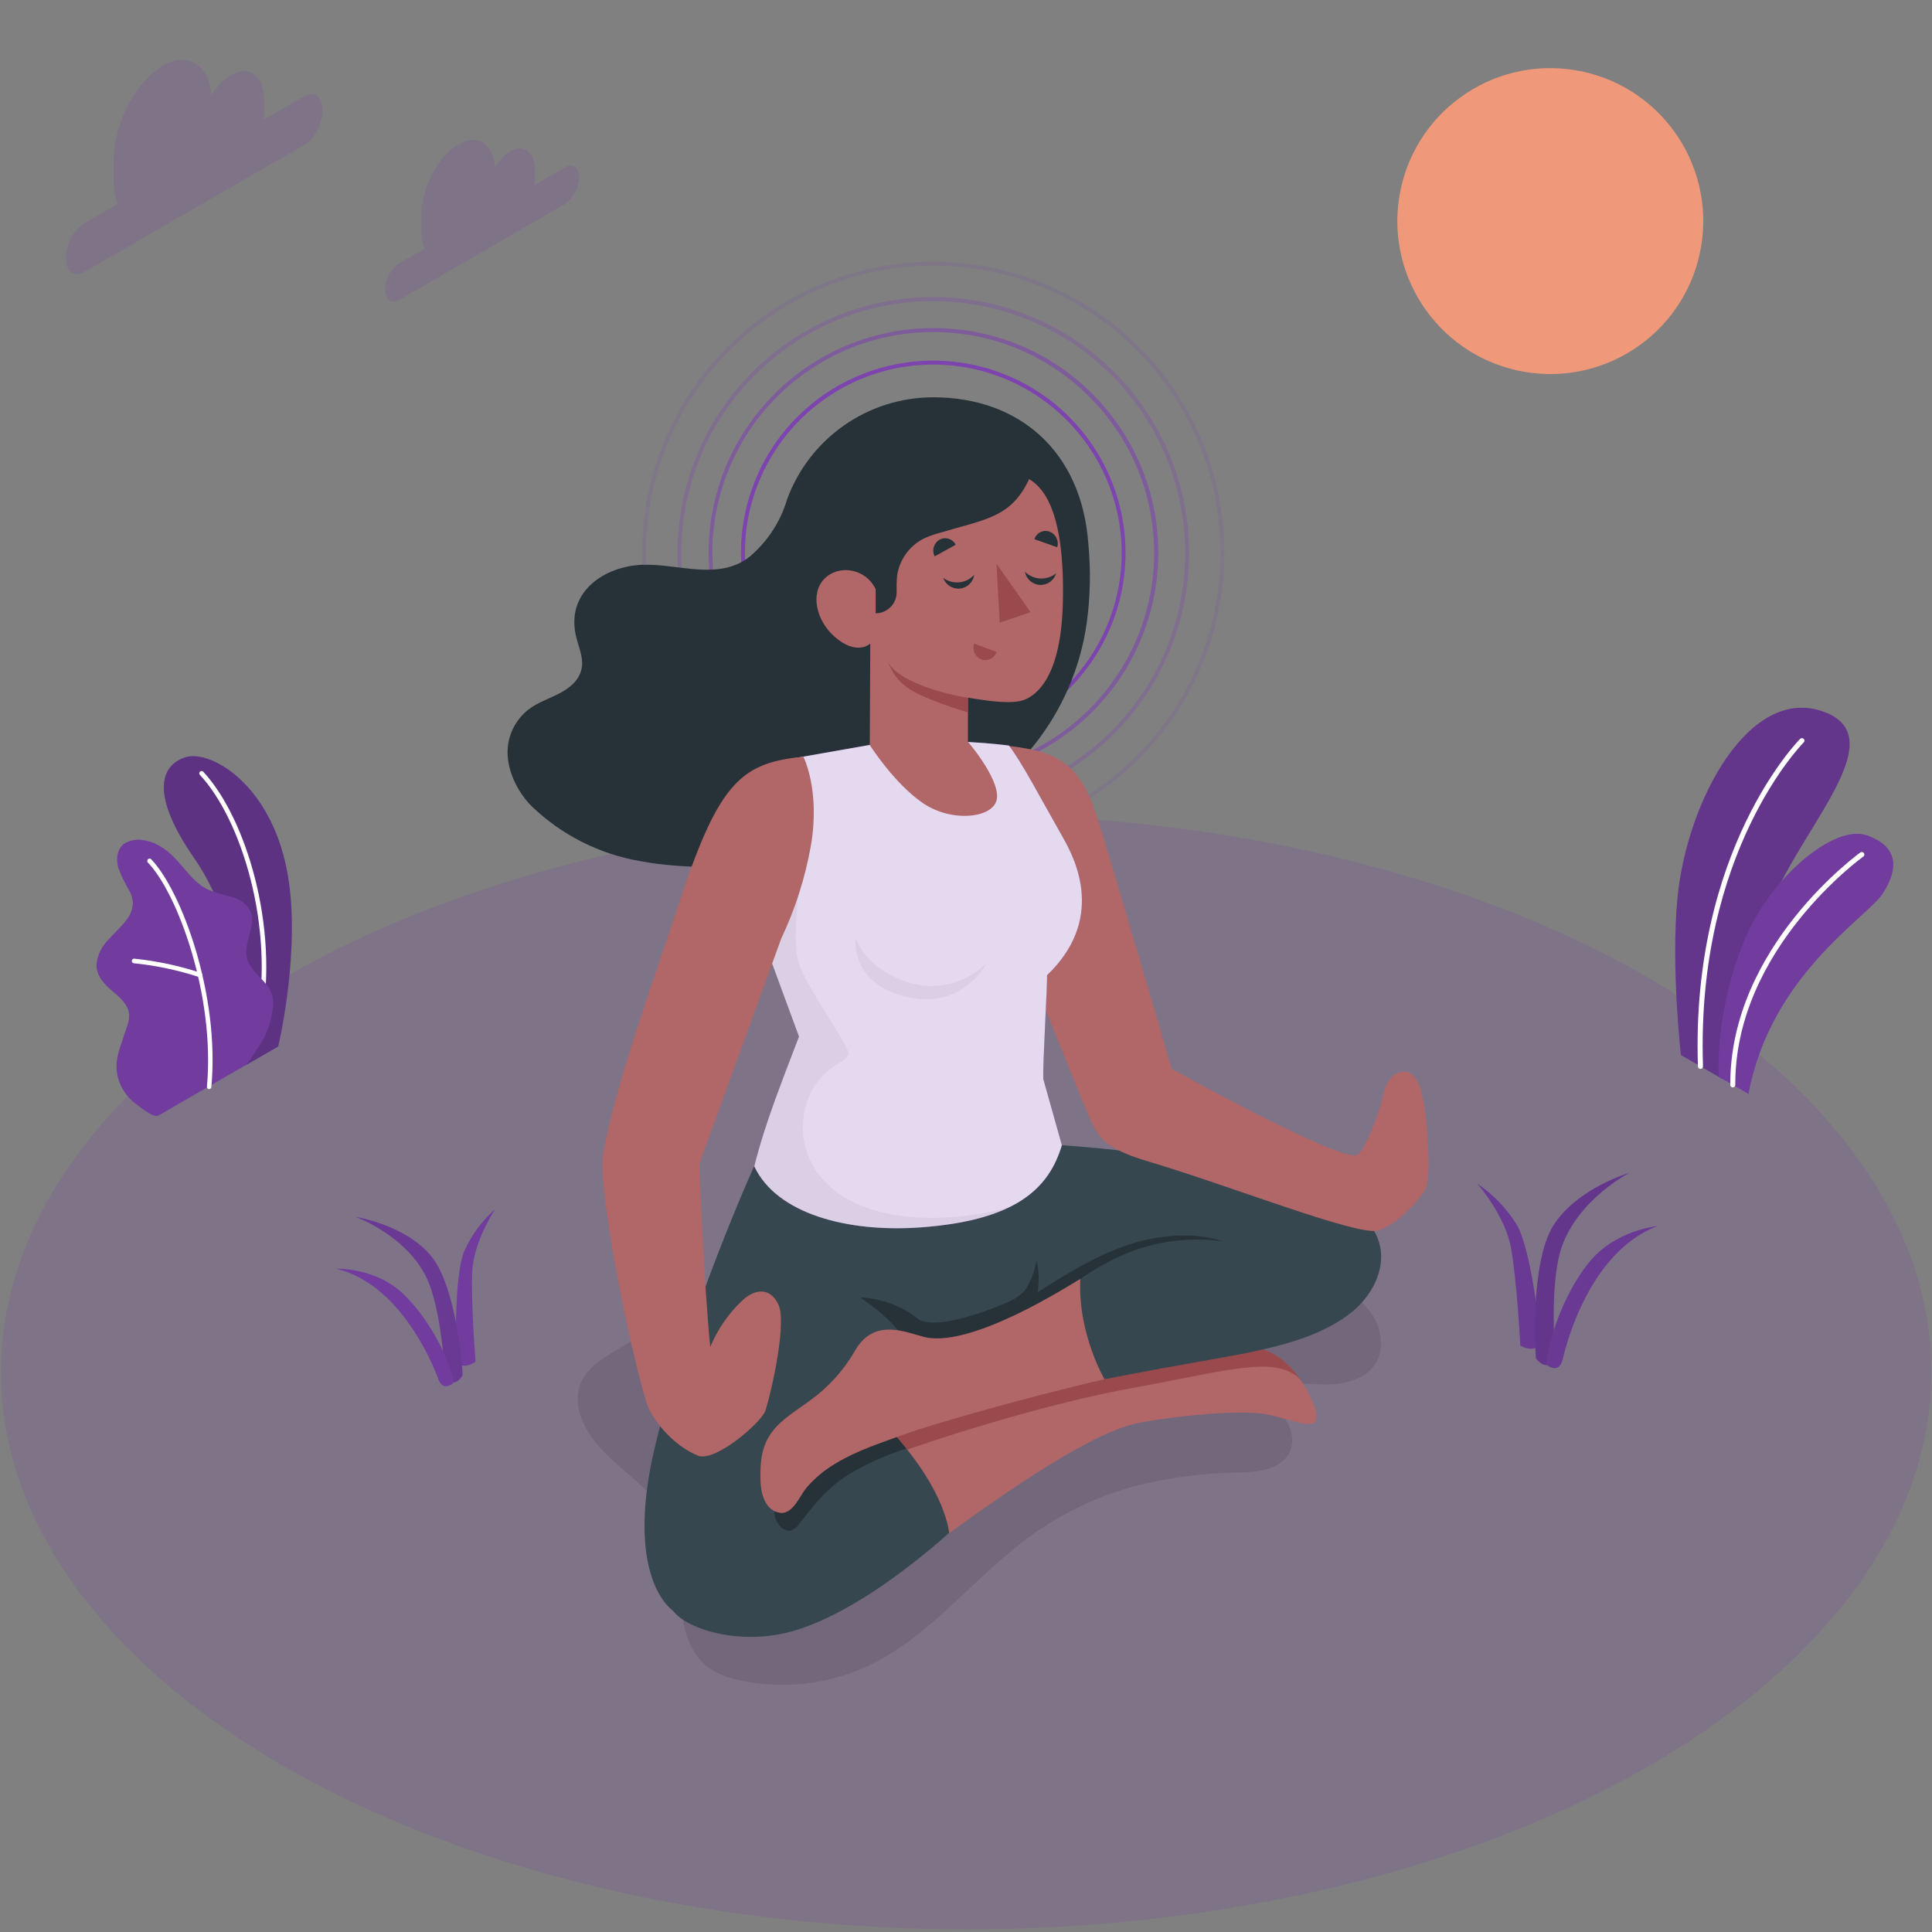 <svg xmlns="http://www.w3.org/2000/svg" width="128" height="128" viewBox="0 0 128 128">
    <rect x="0" y="0" width="128" height="128" fill="#808080" stroke="none"/>
    <g fill="none" transform="translate(0 2.763)">
        <ellipse cx="64.009" cy="37.181" fill="#7D43AE" fill-opacity=".2" rx="63.951" ry="36.924" transform="translate(0 50.954)"/>
        <path fill="#000" d="M40.825 86.69c-.988.586-2.054 1.262-2.419 2.351-.2.678-.17 1.404.086 2.063 1.035 2.971 4.74 4.273 5.998 7.155.666 1.535.54 3.26.614 4.911.074 1.652.448 3.481 1.765 4.5.65.455 1.394.761 2.176.897 2.833.608 5.787.279 8.417-.936 4.16-1.937 7.01-5.851 10.713-8.558 2.112-1.547 4.492-2.692 7.02-3.377 2.24-.567 4.54-.87 6.85-.902 1.229-.034 2.665-.142 3.3-1.185.89-1.464-.613-3.196-1.945-4.258 1.197-.635 2.64-.442 3.99-.393 1.35.05 2.907-.171 3.683-1.289.651-.948.492-2.277-.113-3.253-.605-.977-1.578-1.664-2.56-2.257-7.757-4.684-17.315-5.067-26.368-4.699-2.17.089-4.364.218-6.446.866-5.503 1.74-9.85 5.473-14.761 8.364z" opacity=".1"/>
        <g fill="#7D43AE" fill-opacity=".2">
            <path d="M15.863 2.695l-2.692 1.556c0-.138.022-.276.022-.411v-.9c0-1.602-.973-2.338-2.176-1.645-.531.333-.976.787-1.299 1.323C9.522.586 8.153-.285 6.49.672c-1.796 1.04-3.254 3.825-3.254 6.222v1.348c-.01.54.083 1.076.273 1.58l-2.234 1.29C.608 11.499.068 12.53.068 13.42c0 .89.54 1.295 1.206.92l14.59-8.422c.665-.384 1.206-1.418 1.206-2.308 0-.89-.54-1.299-1.207-.915zM33.151 7.398L31.12 8.57c.012-.102.018-.204.018-.307v-.681c0-1.21-.736-1.765-1.642-1.228-.4.25-.736.592-.979.998-.15-1.535-1.182-2.192-2.437-1.468-1.357.783-2.456 2.886-2.456 4.694v1.019c-.007.408.064.815.209 1.197l-1.688.973c-.566.401-.908 1.047-.921 1.74 0 .673.408.98.92.691l11.008-6.375c.567-.402.908-1.05.92-1.744 0-.663-.407-.973-.92-.681z" transform="translate(4.297 .92)"/>
        </g>
        <circle cx="11.853" cy="11.885" r="10.133" fill="#F0997A" transform="rotate(-80.78 57.282 -41.513)"/>
        <g>
            <g>
                <path fill="#7D43AE" d="M10.099 20.566L12.29 19.3s1.305-5.424.786-10.304C12.346 2.139 7.83-.442 6.111.147c-1.718.59-2.213 2.588.614 6.674 1.692 2.403 3.748 7.425 3.374 13.745z" transform="translate(6.14 43.894) translate(0 3.376)"/>
                <path fill="#000" d="M10.099 20.566L12.29 19.3s1.305-5.424.786-10.304C12.346 2.139 7.83-.442 6.111.147c-1.718.59-2.213 2.588.614 6.674 1.692 2.403 3.748 7.425 3.374 13.745z" opacity=".25" transform="translate(6.14 43.894) translate(0 3.376)"/>
                <path fill="#FFF" d="M11.007 17.896h-.021c-.04-.008-.075-.031-.097-.064-.023-.034-.03-.075-.023-.115 1.2-6.329-1.01-13.438-3.748-16.397-.046-.038-.065-.1-.05-.158.015-.057.063-.101.122-.111.059-.01.118.014.152.063 2.787 3.008 5.04 10.243 3.822 16.656-.014.075-.08.128-.157.126z" transform="translate(6.14 43.894) translate(0 3.376)"/>
                <path fill="#7D43AE" d="M4.356 23.875c-.347.178-1.268-.614-1.535-.804-.435-.335-.779-.774-.998-1.277-.245-.574-.307-1.21-.175-1.82.07-.324.162-.642.277-.952.104-.307.208-.614.307-.92.121-.293.184-.606.184-.922-.05-.641-.596-1.117-1.09-1.535-.55-.457-1.114-1.05-1.071-1.817.072-.594.339-1.147.758-1.574.39-.449.847-.835 1.203-1.311.28-.329.438-.744.448-1.176-.021-.265-.096-.523-.22-.758-.29-.49-.539-1.003-.743-1.535-.16-.546-.099-1.212.34-1.577.393-.264.876-.358 1.339-.261.439.067.857.232 1.224.482 1.188.74 1.811 2.219 3.07 2.805.501.187 1.014.342 1.535.464.53.127.984.47 1.249.948.427.976-.516 2.1-.23 3.125.248.92 1.099 1.292 1.534 2.118.182.365.24.778.17 1.179-.072.679-.266 1.34-.575 1.949-.353.623-.743 1.223-1.17 1.799l-5.831 3.37z" transform="translate(6.14 43.894) translate(0 3.376)"/>
                <path fill="#000" d="M4.356 23.875c-.347.178-1.268-.614-1.535-.804-.435-.335-.779-.774-.998-1.277-.245-.574-.307-1.21-.175-1.82.07-.324.162-.642.277-.952.104-.307.208-.614.307-.92.121-.293.184-.606.184-.922-.05-.641-.596-1.117-1.09-1.535-.55-.457-1.114-1.05-1.071-1.817.072-.594.339-1.147.758-1.574.39-.449.847-.835 1.203-1.311.28-.329.438-.744.448-1.176-.021-.265-.096-.523-.22-.758-.29-.49-.539-1.003-.743-1.535-.16-.546-.099-1.212.34-1.577.393-.264.876-.358 1.339-.261.439.067.857.232 1.224.482 1.188.74 1.811 2.219 3.07 2.805.501.187 1.014.342 1.535.464.53.127.984.47 1.249.948.427.976-.516 2.1-.23 3.125.248.92 1.099 1.292 1.534 2.118.182.365.24.778.17 1.179-.072.679-.266 1.34-.575 1.949-.353.623-.743 1.223-1.17 1.799l-5.831 3.37z" opacity=".1" transform="translate(6.14 43.894) translate(0 3.376)"/>
                <path fill="#FFF" d="M7.71 22.125c-.04-.003-.078-.022-.104-.053-.027-.031-.04-.072-.037-.112C8.125 15.943 5.62 9.14 3.65 7.103c-.05-.062-.045-.153.013-.209.058-.055.149-.057.209-.003 2.007 2.078 4.564 8.994 3.99 15.096-.008.078-.072.137-.15.138z" transform="translate(6.14 43.894) translate(0 3.376)"/>
                <path fill="#FFF" d="M7.112 14.706H7.07c-1.41-.462-2.864-.771-4.34-.92-.04-.004-.078-.023-.104-.054-.026-.032-.039-.072-.034-.112.002-.041.021-.08.052-.106.032-.026.073-.038.113-.033 1.503.154 2.984.471 4.418.946.037.014.067.042.084.078s.018.078.005.115c-.028.057-.088.091-.15.086z" transform="translate(6.14 43.894) translate(0 3.376)"/>
            </g>
            <g>
                <path fill="#7D43AE" d="M3.303 24.83L.556 23.243s-.673-5.885-.228-10.437C.958 6.4 5.095-1.314 10.028.503c4.933 1.818-2.262 8.334-3.864 13.767-1.603 5.433-2.861 10.56-2.861 10.56z" transform="translate(6.14 43.894) translate(104.671)"/>
                <path fill="#000" d="M3.303 24.83L.556 23.243s-.673-5.885-.228-10.437C.958 6.4 5.095-1.314 10.028.503c4.933 1.818-2.262 8.334-3.864 13.767-1.603 5.433-2.861 10.56-2.861 10.56z" opacity=".2" transform="translate(6.14 43.894) translate(104.671)"/>
                <path fill="#FFF" d="M1.857 24.16c.044-.001.086-.02.116-.052.03-.033.045-.076.044-.12C1.535 9.758 8.619 2.6 8.69 2.53c.032-.03.05-.073.05-.118 0-.044-.018-.087-.05-.118-.066-.064-.17-.064-.236 0-.071.07-7.26 7.333-6.772 21.708.002.044.021.086.054.116.033.03.077.046.121.043z" transform="translate(6.14 43.894) translate(104.671)"/>
                <path fill="#7D43AE" d="M5.031 25.818l-1.961-1.13s-.332-4.036 1.648-8.944c1.722-4.27 5.998-7.812 8.15-7.06 2.151.752 2.1 2.271 1.05 3.87-1.05 1.6-7.423 5.406-8.887 13.264z" transform="translate(6.14 43.894) translate(104.671)"/>
                <path fill="#000" d="M5.031 25.818l-1.961-1.13s-.332-4.036 1.648-8.944c1.722-4.27 5.998-7.812 8.15-7.06 2.151.752 2.1 2.271 1.05 3.87-1.05 1.6-7.423 5.406-8.887 13.264z" opacity=".1" transform="translate(6.14 43.894) translate(104.671)"/>
                <path fill="#FFF" d="M3.99 25.388c.092 0 .166-.074.166-.166-.04-8.996 8.41-15.08 8.497-15.139.062-.057.072-.152.023-.22-.05-.07-.142-.092-.217-.053-.086.062-8.674 6.244-8.634 15.412 0 .092.074.166.165.166z" transform="translate(6.14 43.894) translate(104.671)"/>
            </g>
            <g>
                <path fill="#7D43AE" d="M8.119 10.4s-.19-5.648.55-7.34C9.148 2 9.847 1.054 10.718.282c0 0-1.443 2.125-1.535 4.166-.092 2.041.218 5.952.218 5.952s-.767.623-1.283 0z" transform="translate(6.14 43.894) translate(15.962 33.151)"/>
                <path fill="#000" d="M8.119 10.4s-.19-5.648.55-7.34C9.148 2 9.847 1.054 10.718.282c0 0-1.443 2.125-1.535 4.166-.092 2.041.218 5.952.218 5.952s-.767.623-1.283 0z" opacity=".1" transform="translate(6.14 43.894) translate(15.962 33.151)"/>
                <path fill="#7D43AE" d="M7.947 11.784s.307.018.596-.464c.036-.187-.372-5.832-2.079-7.91C4.758 1.332 1.452.81 1.452.81S4.76 2.007 6.13 4.785c1.068 2.168 1.261 6.753 1.261 6.753l.556.246z" transform="translate(6.14 43.894) translate(15.962 33.151)"/>
                <path fill="#000" d="M7.947 11.784s.307.018.596-.464c.036-.187-.372-5.832-2.079-7.91C4.758 1.332 1.452.81 1.452.81S4.76 2.007 6.13 4.785c1.068 2.168 1.261 6.753 1.261 6.753l.556.246z" opacity=".15" transform="translate(6.14 43.894) translate(15.962 33.151)"/>
                <path fill="#7D43AE" d="M6.934 11.55S4.785 5.342.181 4.252c0 0 2.594-.104 4.445 1.676 1.85 1.78 3.137 4.552 3.333 5.857-.012 0-.669.7-1.025-.233z" transform="translate(6.14 43.894) translate(15.962 33.151)"/>
                <path fill="#000" d="M6.934 11.55S4.785 5.342.181 4.252c0 0 2.594-.104 4.445 1.676 1.85 1.78 3.137 4.552 3.333 5.857-.012 0-.669.7-1.025-.233z" opacity=".1" transform="translate(6.14 43.894) translate(15.962 33.151)"/>
            </g>
            <g>
                <path fill="#7D43AE" d="M4.49 11.311s-.586-6.114-1.617-7.833C2.206 2.403 1.32 1.48.273.77c0 0 1.842 2.09 2.229 4.276.386 2.186.614 6.446.614 6.446s.905.565 1.375-.18z" transform="translate(6.14 43.894) translate(91.472 31.002)"/>
                <path fill="#000" d="M4.49 11.311s-.586-6.114-1.617-7.833C2.206 2.403 1.32 1.48.273.77c0 0 1.842 2.09 2.229 4.276.386 2.186.614 6.446.614 6.446s.905.565 1.375-.18z" opacity=".15" transform="translate(6.14 43.894) translate(91.472 31.002)"/>
                <path fill="#7D43AE" d="M4.868 12.779s-.307.06-.706-.418c-.067-.193-.417-6.332 1.133-8.813 1.55-2.48 5.04-3.502 5.04-3.502s-3.4 1.753-4.488 4.936C5 7.468 5.433 12.45 5.433 12.45l-.565.329z" transform="translate(6.14 43.894) translate(91.472 31.002)"/>
                <path fill="#000" d="M4.868 12.779s-.307.06-.706-.418c-.067-.193-.417-6.332 1.133-8.813 1.55-2.48 5.04-3.502 5.04-3.502s-3.4 1.753-4.488 4.936C5 7.468 5.433 12.45 5.433 12.45l-.565.329z" opacity=".2" transform="translate(6.14 43.894) translate(91.472 31.002)"/>
                <path fill="#7D43AE" d="M5.927 12.386s1.44-6.993 6.271-8.813c0 0-2.808.249-4.555 2.428-1.746 2.18-2.744 5.344-2.762 6.778-.013 0 .795.663 1.046-.393z" transform="translate(6.14 43.894) translate(91.472 31.002)"/>
                <path fill="#000" d="M5.927 12.386s1.44-6.993 6.271-8.813c0 0-2.808.249-4.555 2.428-1.746 2.18-2.744 5.344-2.762 6.778-.013 0 .795.663 1.046-.393z" opacity=".15" transform="translate(6.14 43.894) translate(91.472 31.002)"/>
            </g>
        </g>
        <g>
            <g fill="#7D43AE">
                <path d="M19.473 32.178c-5.153.001-9.799-3.102-11.771-7.862-1.973-4.76-.883-10.24 2.76-13.884 3.644-3.644 9.124-4.733 13.884-2.76 4.76 1.972 7.864 6.618 7.863 11.77-.009 7.03-5.706 12.728-12.736 12.736zm0-25.213c-6.891 0-12.478 5.586-12.478 12.477 0 6.892 5.587 12.478 12.478 12.478s12.478-5.586 12.478-12.478c-.007-6.888-5.59-12.47-12.478-12.477z" transform="translate(33.458 14.427) translate(8.902)"/>
                <path d="M19.473 38.728c-7.802.002-14.837-4.697-17.823-11.906C-1.336 19.614.314 11.317 5.83 5.8 11.349.283 19.646-1.367 26.854 1.62 34.061 4.605 38.76 11.64 38.76 19.441c-.013 10.646-8.64 19.273-19.286 19.286zm0-38.317C8.963.411.442 8.931.442 19.442s8.52 19.032 19.031 19.032c10.51 0 19.031-8.52 19.031-19.032C38.494 8.936 29.98.422 19.474.412z" opacity=".15" transform="translate(33.458 14.427) translate(8.902)"/>
                <path d="M19.473 36.386c-6.854 0-13.034-4.129-15.657-10.462-2.623-6.333-1.172-13.622 3.675-18.469 4.847-4.847 12.137-6.296 18.47-3.672 6.332 2.624 10.46 8.805 10.46 15.66-.013 9.354-7.594 16.933-16.948 16.943zm0-33.633c-9.217 0-16.689 7.472-16.689 16.69 0 9.217 7.472 16.689 16.69 16.689 9.216 0 16.688-7.472 16.688-16.69-.015-9.209-7.48-16.67-16.689-16.68v-.009z" opacity=".3" transform="translate(33.458 14.427) translate(8.902)"/>
                <path d="M19.473 34.333C11.25 34.326 4.587 27.654 4.592 19.43c.005-8.224 6.675-14.887 14.9-14.884 8.224.003 14.889 6.672 14.887 14.896-.01 8.226-6.68 14.89-14.906 14.89zm0-29.526C13.553 4.806 8.216 8.37 5.95 13.84 3.683 19.308 4.935 25.604 9.12 29.79c4.186 4.187 10.48 5.44 15.95 3.174 5.47-2.265 9.036-7.602 9.036-13.522-.009-8.078-6.555-14.625-14.633-14.635z" opacity=".6" transform="translate(33.458 14.427) translate(8.902)"/>
            </g>
            <path fill="#263238" d="M38.646 18.829c-.442-6.109-4.574-9.697-10.271-9.697-4.364 0-8.255 2.745-9.721 6.854v.028c-.034.092-.065.187-.096.282-.466 1.31-1.269 2.474-2.326 3.377-1.56 1.258-3.506.868-5.387.654-.577-.078-1.159-.111-1.74-.099-2.496.095-4.967 1.738-4.442 4.54.147.789.574 1.563.411 2.345-.163.783-.792 1.28-1.458 1.63-.666.35-1.403.586-2.01 1.035-.82.617-1.339 1.555-1.425 2.578-.12 1.39.63 2.925 1.6 3.883 1.972 1.894 4.466 3.155 7.16 3.619 2.972.562 6.094.417 9.105.135 1.144-.107 2.28-.28 3.404-.519 5.114-1.092 11.268-4.233 13.626-7.327 1.84-2.316 3.032-5.078 3.456-8.005.246-1.76.284-3.544.114-5.313z" transform="translate(33.458 14.427)"/>
            <path fill="#37474F" d="M17.275 58.426C15.615 61.78 11.517 71.87 9.89 78.85c-1.52 6.536-.055 9.654 1.228 10.67 2.02 1.587 6.937 2.594 10.774-5.574 1.2-2.554 5.719-10.437 5.719-10.437s3.345-1.206 4.496-2.108c0 0 11.158.325 16.576-.786 5.418-1.111 8.748-7.217 6.415-8.242-3.8-1.676-9.976-3.161-18.97-3.745l-18.853-.202z" transform="translate(33.458 14.427)"/>
            <path fill="#263238" d="M42.323 64.985c-2.44.565-4.985 2.121-7.042 3.444.123-.718.1-1.454-.067-2.164-.079.553-.251 1.09-.51 1.584-.245.593-.718.9-1.286 1.191 0 0-4.672 2.087-6.04 1.16-1.094-.874-2.439-1.373-3.838-1.424 1.167.786 4.55 3.208 3.35 6.017l.733-1.29s3.346-1.206 4.497-2.108c0 0 6.237.18 11.649-.19l3.953-6.088s-2.004-.92-5.4-.132z" transform="translate(33.458 14.427)"/>
            <path fill="#B16668" d="M32.844 75.13c1.882-.522 3.426-1.043 4.043-2.167.617-1.123 2.056-2.333 4.41-1.228 2.674 1.228 5.667.409 7.782.332 2.115-.077 3.588 1.795 4.331 3.41 1.25 2.723-1 1.387-2.974 1.034-1.974-.353-6.618.203-8.47.571-3.029.614-8.269 4.166-13.846 8.251 0 0-3.014-6.679-3.395-7.86.003-.013 6.244-1.818 8.12-2.343z" transform="translate(33.458 14.427)"/>
            <path fill="#9A4A4D" d="M52.683 74.188c-.826-1.182-2.039-2.192-3.601-2.134-2.115.077-5.108.921-7.781-.331-2.355-1.093-3.797.117-4.411 1.228-.614 1.111-2.149 1.645-4.043 2.167-1.894.522-8.119 2.33-8.119 2.33.12.368.243.678.737 1.826 3.014-1.111 10.2-3.426 16.035-4.494 6.532-1.185 9.528-2.2 11.183-.592z" transform="translate(33.458 14.427)"/>
            <path fill="#37474F" d="M11.13 89.52c.921 1.268 4.638 2.41 8.233 1.268 3.99-1.268 8.13-4.718 10.059-6.412 0 0-.166-2.708-3.684-6.585-2.093.798-4.142 1.706-6.139 2.72-2.594 4.825-6.225 3.57-7.213 5.28-1.643 2.851-1.256 3.73-1.256 3.73z" transform="translate(33.458 14.427)"/>
            <path fill="#263238" d="M20.566 82.439c.59-.704 1.276-1.324 2.035-1.842 1.249-.769 2.59-1.377 3.99-1.811-.26-.325-.543-.659-.85-1-1.432.546-2.851 1.147-4.257 1.804-.712.332-1.394.525-1.999 1.044-.545.467-1.007 1.023-1.365 1.645-.173.255-.266.555-.268.863.028.228.116.445.255.629.166.301.492.478.835.451.223-.083.412-.239.537-.442.35-.445.712-.902 1.087-1.341z" transform="translate(33.458 14.427)"/>
            <path fill="#B16668" d="M38.096 67.551c-5.028 3.107-8.506 4.298-10.329 3.834-1.228-.307-3.343-1.307-4.604.958-.735 1.261-1.724 2.357-2.904 3.217-.863.657-1.9 1.228-2.563 2.115-.663.887-.786 1.872-.774 2.913 0 .654.056 1.344.424 1.885.21.336.57.55.967.574.804 0 1.21-1.118 1.639-1.643.545-.642 1.194-1.188 1.919-1.617 1.467-.894 3.118-1.41 4.72-1.996 1.692-.613 8.101-2.455 13.331-3.65l-1.826-6.59z" transform="translate(33.458 14.427)"/>
            <path fill="#37474F" d="M52.722 61.649c6.885 1.369 6.017 5.967 3.377 8.094-2.416 1.934-5.933 2.55-9.933 3.25-4 .7-6.446 1.198-6.446 1.198s-1.787-3.039-1.602-6.64c2.302-1.614 5.427-3.094 9.678-2.47l4.926-3.432z" transform="translate(33.458 14.427)"/>
            <path fill="#B16668" d="M33.369 32.23c3.505.39 4.828 1.372 5.943 4.985 1.227 3.935 4.859 16.407 4.859 16.407 1.228.7 11.422 6.253 12.306 5.7.371-.233.834-1.387 1.003-1.793.247-.599.452-1.214.614-1.841.148-.562.27-1.154.712-1.572.206-.201.483-.311.77-.307.636.03.937.65 1.1 1.21.203.791.331 1.6.383 2.415.132 1.32.243 3.398-.052 4.083-.248.58-1.842 2.44-3.177 2.82-1.335.381-9.822-2.974-15.151-4.558-2.898-.862-3.346-1.534-3.99-3.002-.845-1.943-5.044-12.523-5.044-12.523L33.37 32.23z" transform="translate(33.458 14.427)"/>
            <path fill="#7D43AE" d="M35.665 54.306l1.228 4.378c-.863 2.9-3.091 4.994-9.375 5.445-4.791.344-9.515-.878-11.004-4.049.743-2.965 1.894-5.774 2.962-8.595 0 0-2.265-6.139-2.265-6.175.614-.446 1.694-3.153 2.149-6.446.218-1.554.086-4.147-.7-5.731l5.525-.973 6.529-.19c1.562.085 2.673.236 2.673.236.89 1.16 2.072 3.447 3.604 6.139.896 1.571 2.72 5.442-1.083 9.08.04.515-.301 6.05-.243 6.881z" transform="translate(33.458 14.427)"/>
            <path fill="#FFF" d="M35.665 54.306l1.228 4.378c-.863 2.9-3.091 4.994-9.375 5.445-4.791.344-9.515-.878-11.004-4.049.743-2.965 1.894-5.774 2.962-8.595 0 0-2.265-6.139-2.265-6.175.614-.446 1.694-3.153 2.149-6.446.218-1.554.086-4.147-.7-5.731l5.525-.973 6.529-.19c1.562.085 2.673.236 2.673.236.89 1.16 2.072 3.447 3.604 6.139.896 1.571 2.72 5.442-1.083 9.08.04.515-.301 6.05-.243 6.881z" opacity=".8" transform="translate(33.458 14.427)"/>
            <path fill="#000" d="M33.363 62.809c-1.397.678-3.288 1.136-5.857 1.323-4.788.344-9.515-.881-11.001-4.052.74-2.965 1.89-5.77 2.959-8.595 0 0-2.265-6.139-2.265-6.175.043-.033.083-.07.12-.111l.055-.061c.091-.115.173-.238.245-.366.019-.03.037-.067.059-.1.055-.105.116-.222.178-.348.06-.126.082-.178.122-.27.123-.28.249-.598.372-.948.04-.12.083-.24.123-.363v-.033c.024-.077.052-.157.073-.237.05-.16.098-.307.148-.49.098-.348.193-.722.279-1.106.018-.077.037-.15.052-.227l.42 1.452s-.414 3.07 0 4.472c.415 1.403 3.07 5.157 3.279 5.9.209.743-1.489.733-2.477 2.744-.989 2.01-.743 5.283 2.495 7.06 4.27 2.342 10.378.602 10.62.531zM23.24 44.944s.417 1.673 2.83 2.714c1.98.916 4.324.488 5.853-1.068 0 0-1.82 3.646-6.185 1.995-2.888-1.1-2.498-3.64-2.498-3.64z" opacity=".05" transform="translate(33.458 14.427)"/>
            <path fill="#B16668" d="M18.304 44.984c.919-1.941 1.577-3.997 1.955-6.111.648-3.705-.491-5.928-.491-5.928-4.009.396-5.556 1.575-8.147 9.436-1.808 5.482-4.279 12.17-5.114 16.837-.402 2.256 1.698 12.68 2.864 16.508.307 1.016 1.685 2.86 3.5 3.56 1.227.255 3.96-2.13 4.358-2.946.488-1.517 1.43-5.897.894-7.082-.498-1.093-1.495-1.179-2.474-.218-.883.852-1.58 1.876-2.05 3.008-.412-3.99-.728-12.127-.728-12.127l5.433-14.937zM34.726 14.553c1.09.644 2.366 2.428 2.234 8.17-.113 4.872-1.69 6.075-2.483 6.422-.792.347-2.32.135-3.806-.113v2.925s2.053 2.385 1.924 3.723c-.128 1.339-2.965 1.658-4.89.35-1.924-1.307-3.538-3.861-3.538-3.861l.033-6.722s-.875.85-2.357-.446c-1.228-1.07-1.636-2.876-.685-3.843.952-.967 2.72-.706 3.395.676l1.39-.384c-.01-1.272.714-2.436 1.86-2.987.274-.123.557-.225.845-.307 3.235-.967 4.856-1.031 6.078-3.603z" transform="translate(33.458 14.427)"/>
            <path fill="#263238" d="M25.944 20.775l-1.388.383v2.284c.768 0 1.39-.622 1.39-1.39l-.002-1.277z" transform="translate(33.458 14.427)"/>
            <path fill="#9A4A4D" d="M30.67 29.032c-1.565-.206-4.788-1.13-5.291-2.404.202.645.596 1.213 1.13 1.627.963.823 4.162 1.753 4.162 1.753v-.976z" transform="translate(33.458 14.427)"/>
            <path fill="#263238" d="M31.085 20.891c-.065.485-.454.861-.94.911-.486.05-.944-.238-1.107-.699.636.465 1.52.374 2.047-.212zM36.51 20.796c-.136.473-.58.79-1.07.766-.492-.024-.902-.383-.99-.867.269.266.628.424 1.006.442.381.018.755-.103 1.053-.34zM29.857 18.902l-1.39.768c-.205-.396-.062-.884.325-1.105.185-.102.404-.123.605-.059.201.064.367.207.46.396z" transform="translate(33.458 14.427)"/>
            <path fill="#9A4A4D" d="M31.08 25.447l1.482.558c-.065.201-.209.368-.399.46-.19.093-.41.104-.608.031-.416-.164-.626-.628-.476-1.05z" transform="translate(33.458 14.427)"/>
            <path fill="#263238" d="M36.586 19.068l-1.51-.534c.061-.202.203-.37.391-.465.188-.095.407-.109.606-.038.419.155.643.61.513 1.037z" transform="translate(33.458 14.427)"/>
            <path fill="#9A4A4D" d="M32.562 20.155L32.777 24.065 34.818 23.368z" transform="translate(33.458 14.427)"/>
        </g>
    </g>
</svg>
